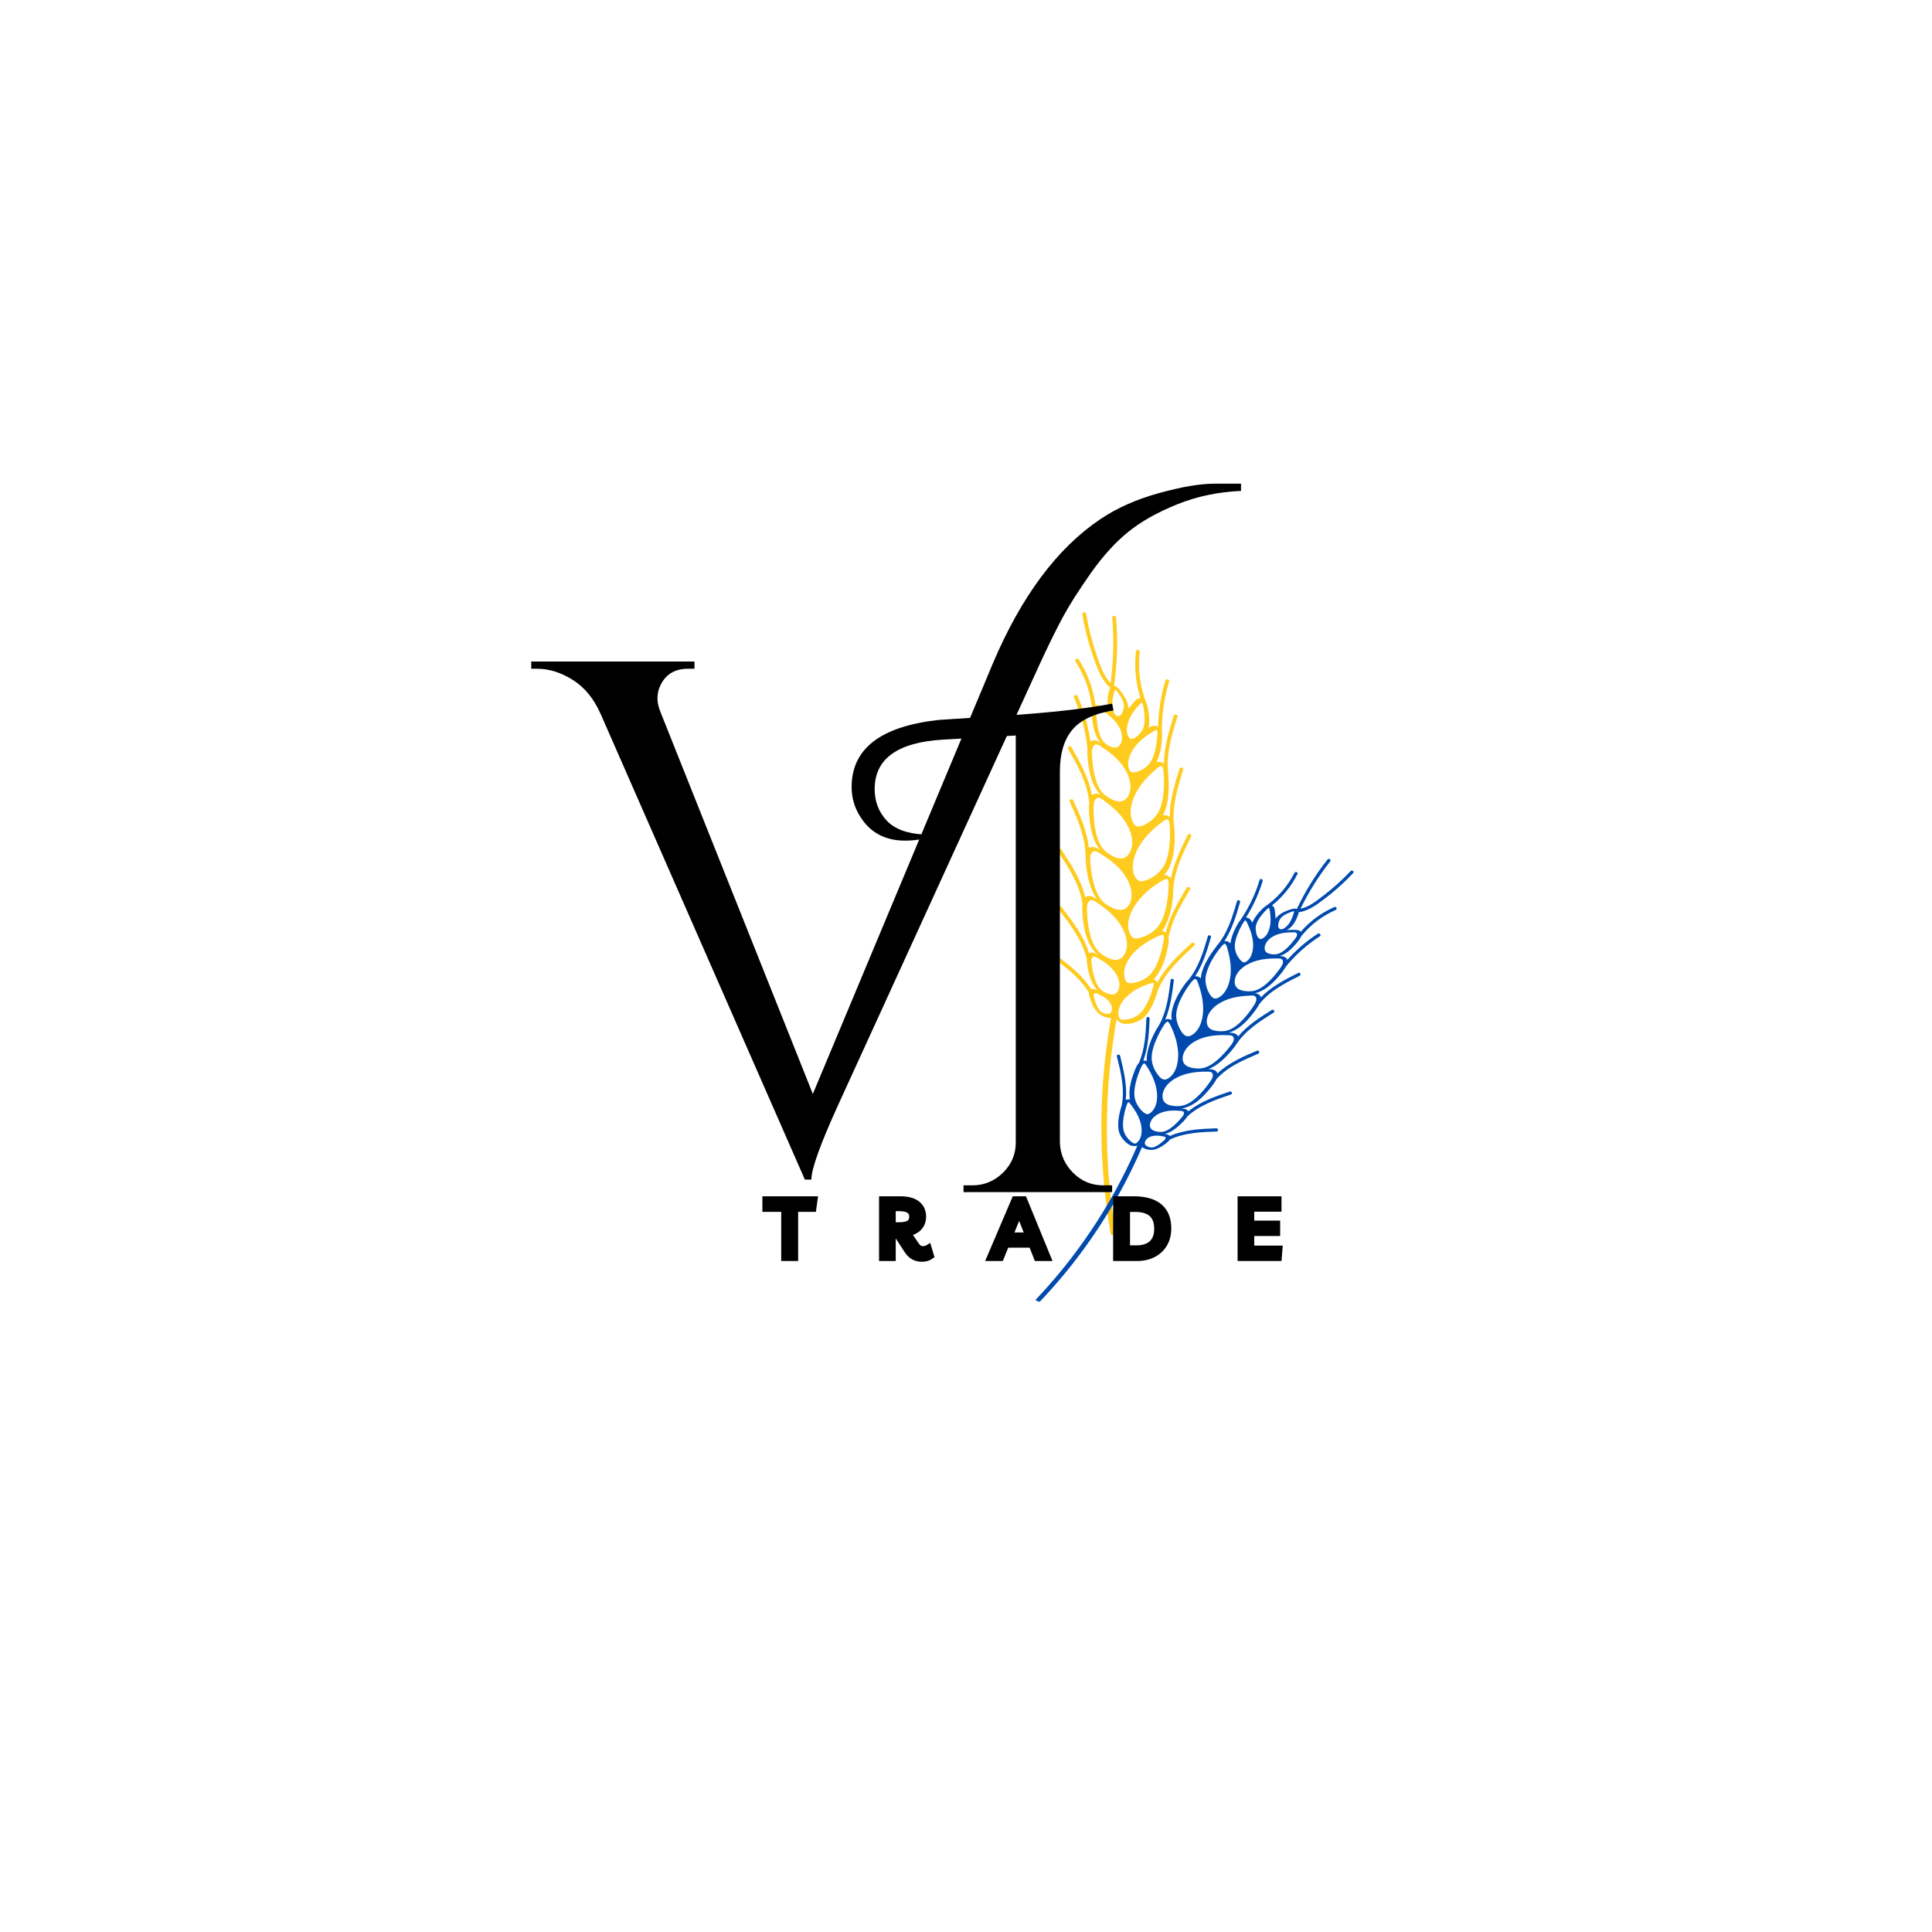 <svg xmlns="http://www.w3.org/2000/svg" xmlns:xlink="http://www.w3.org/1999/xlink" width="500" zoomAndPan="magnify" viewBox="0 0 375 375" height="500" preserveAspectRatio="xMidYMid meet" version="1.0"><defs><g/><clipPath id="de52cef9ab"><path d="M 203 118 L 232 118 L 232 240 L 203 240 Z M 203 118 " clip-rule="nonzero"/></clipPath><clipPath id="c6c25ff84e"><path d="M 205.281 118.535 L 234.516 119.496 L 230.551 240.18 L 201.316 239.219 Z M 205.281 118.535 " clip-rule="nonzero"/></clipPath><clipPath id="6132239725"><path d="M 205.281 118.535 L 234.516 119.496 L 230.551 240.18 L 201.316 239.219 Z M 205.281 118.535 " clip-rule="nonzero"/></clipPath><clipPath id="50b5287c6c"><path d="M 200 166 L 263 166 L 263 253 L 200 253 Z M 200 166 " clip-rule="nonzero"/></clipPath><clipPath id="b24ff8929b"><path d="M 245.301 158.234 L 266.367 171.223 L 212.055 259.328 L 190.988 246.34 Z M 245.301 158.234 " clip-rule="nonzero"/></clipPath><clipPath id="b0abe2039f"><path d="M 266.391 171.234 L 245.32 158.246 L 191.008 246.352 L 212.074 259.34 Z M 266.391 171.234 " clip-rule="nonzero"/></clipPath></defs><rect x="-37.5" width="450" fill="#ffffff" y="-37.5" height="450" fill-opacity="1"/><rect x="-37.5" width="450" fill="#ffffff" y="-37.5" height="450" fill-opacity="1"/><g clip-path="url(#de52cef9ab)"><g clip-path="url(#c6c25ff84e)"><g clip-path="url(#6132239725)"><path fill="#ffcb1f" d="M 227.188 176.949 C 227.496 175.715 227.66 174.426 227.723 173.16 C 227.734 172.867 227.754 172.566 227.754 172.266 C 228.039 168.758 229.645 165.512 231.195 162.398 C 231.402 161.969 230.75 161.645 230.543 162.062 C 229.195 164.762 227.848 167.543 227.266 170.508 C 227.188 170.398 227.082 170.297 226.965 170.195 C 226.656 169.945 226.312 169.812 225.961 169.812 C 226.41 169.344 226.766 168.812 227.031 168.191 C 227.461 167.191 227.727 166.078 227.859 164.992 C 228.02 163.754 228.051 162.5 227.984 161.25 C 227.961 160.863 227.938 160.441 227.852 160.051 C 227.488 156.414 228.586 152.836 229.652 149.402 C 229.789 148.949 229.07 148.805 228.934 149.246 C 227.988 152.273 227.039 155.406 227.043 158.586 C 226.984 158.535 226.914 158.484 226.844 158.445 C 226.449 158.215 226.066 158.18 225.699 158.277 C 226.367 157.102 226.652 155.723 226.77 154.359 C 226.883 153.168 226.875 151.957 226.793 150.758 C 226.785 150.625 226.766 150.48 226.758 150.336 C 226.773 150.289 226.773 150.238 226.777 150.18 C 226.285 146.406 227.422 142.695 228.539 139.117 C 228.676 138.664 227.957 138.52 227.82 138.961 C 226.875 141.977 225.93 145.086 225.922 148.266 C 225.836 148.191 225.742 148.113 225.637 148.062 C 225.246 147.832 224.859 147.832 224.492 147.953 C 224.727 147.453 224.914 146.926 225.062 146.414 C 225.324 145.465 225.465 144.48 225.531 143.492 C 225.559 143.117 225.582 142.719 225.523 142.355 C 225.465 138.945 225.938 135.543 226.918 132.273 C 227.051 131.82 226.332 131.676 226.195 132.117 C 225.328 135.039 224.855 138.055 224.789 141.098 C 224.164 140.668 223.539 140.914 222.949 141.266 C 223.074 140.668 223.086 140.039 223.059 139.41 C 223.02 138.66 222.902 137.895 222.73 137.164 C 222.711 137.078 222.691 136.98 222.656 136.895 C 222.656 136.859 222.648 136.824 222.625 136.785 C 221.305 133.562 220.805 130.031 221.219 126.562 C 221.27 126.094 220.551 125.938 220.5 126.406 C 220.133 129.477 220.43 132.605 221.383 135.535 C 220.699 135.43 220.23 136.113 219.828 136.586 C 219.551 136.914 219.273 137.254 219.031 137.621 C 219.047 136.789 218.699 135.969 218.266 135.227 C 217.965 134.734 217.633 134.266 217.258 133.816 C 217.016 133.531 216.629 133.168 216.23 133.082 C 216.871 128.73 217.004 124.273 216.629 119.852 C 216.586 119.379 215.859 119.426 215.891 119.898 C 216.234 124.129 216.133 128.379 215.57 132.578 C 214.168 131.18 213.512 129.031 212.883 127.234 C 211.98 124.605 211.281 121.91 210.816 119.176 C 210.734 118.715 209.996 118.75 210.078 119.227 C 210.574 122.117 211.301 124.969 212.285 127.734 C 213.004 129.75 213.777 132.012 215.457 133.445 C 215.469 133.445 215.469 133.457 215.48 133.457 C 215.469 133.48 215.457 133.492 215.457 133.516 C 215.289 133.824 215.238 134.246 215.168 134.512 C 215.027 135.109 214.961 135.723 214.977 136.34 C 214.988 137.043 215.172 137.75 215.504 138.352 C 215.445 138.301 215.383 138.262 215.324 138.215 C 214.984 137.949 214.617 137.707 214.262 137.465 C 213.906 137.234 213.531 136.969 213.109 136.883 C 212.918 136.84 212.762 136.848 212.625 136.891 C 212.223 133.727 211.102 130.68 209.367 128 C 209.113 127.605 208.496 128.008 208.762 128.402 C 210.578 131.207 211.691 134.422 211.98 137.754 C 211.953 137.898 211.938 138.043 211.93 138.188 C 211.918 139.008 212.008 139.844 212.152 140.648 C 212.367 141.875 212.77 143.168 213.586 144.137 C 213.312 143.973 213.027 143.828 212.738 143.746 C 212.355 143.637 211.945 143.672 211.648 143.895 C 211.215 140.871 210.383 137.918 209.156 135.121 C 208.965 134.691 208.27 134.926 208.457 135.367 C 209.828 138.516 210.723 141.844 211.07 145.266 C 211.066 145.336 211.066 145.41 211.062 145.48 C 211.023 146.641 211.156 147.828 211.336 148.969 C 211.648 150.855 212.246 152.891 213.602 154.289 C 213.508 154.238 213.41 154.199 213.316 154.16 C 212.852 153.988 212.316 153.98 211.945 154.332 C 211.328 150.977 209.617 147.934 207.938 144.992 C 207.695 144.586 207.09 144.988 207.332 145.395 C 209.172 148.609 211.066 151.957 211.402 155.727 C 211.402 155.738 211.402 155.766 211.414 155.777 C 211.301 156.969 211.395 158.219 211.535 159.406 C 211.762 161.336 212.27 163.504 213.574 165.008 C 213.172 164.754 212.746 164.508 212.277 164.422 C 211.895 164.348 211.59 164.41 211.355 164.574 C 211 161.348 209.652 158.305 208.32 155.359 C 208.129 154.93 207.434 155.164 207.625 155.605 C 209.168 159.016 210.742 162.547 210.715 166.363 C 210.715 166.375 210.715 166.387 210.715 166.414 C 210.734 167.609 210.898 168.824 211.129 169.992 C 211.438 171.535 211.953 173.184 212.891 174.496 C 212.535 174.266 212.164 174.062 211.77 173.953 C 211.266 173.828 210.902 173.934 210.641 174.191 C 209.844 170.781 207.914 167.781 205.988 164.891 C 205.727 164.496 205.121 164.898 205.371 165.305 C 207.41 168.395 209.539 171.617 210.105 175.348 C 210.105 175.359 210.105 175.359 210.105 175.371 C 210.086 175.516 210.07 175.66 210.066 175.805 C 210.027 177.012 210.145 178.238 210.336 179.414 C 210.664 181.516 211.352 183.785 212.98 185.254 C 213.016 185.293 213.051 185.316 213.086 185.355 C 212.719 185.148 212.34 184.93 211.918 184.895 C 211.691 184.875 211.52 184.918 211.383 184.996 C 210.344 181.652 208.168 178.801 206.035 176.059 C 205.742 175.688 205.125 176.09 205.43 176.461 C 207.699 179.375 210.031 182.414 210.926 186.07 C 210.922 186.164 210.918 186.273 210.93 186.359 C 210.973 187.219 211.148 188.082 211.363 188.91 C 211.676 190.105 212.168 191.316 213.008 192.215 C 212.637 192.047 212.23 191.898 211.891 191.949 C 211.855 191.961 211.82 191.961 211.781 191.969 C 209.84 188.934 206.867 186.77 203.973 184.703 C 203.594 184.426 203.105 184.977 203.484 185.258 C 206.41 187.348 209.445 189.535 211.348 192.656 C 211.34 193.344 211.754 194.312 211.898 194.668 C 212.301 195.66 212.922 196.648 213.895 197.152 C 214.406 197.41 215.09 197.637 215.66 197.57 C 214.727 202.797 214.129 208.082 213.895 213.395 C 213.648 218.98 213.793 224.594 214.32 230.156 C 214.629 233.32 215.059 236.465 215.605 239.59 C 215.66 239.867 216.672 239.902 216.672 239.902 C 215.695 234.371 215.105 228.77 214.914 223.156 C 214.723 217.566 214.922 211.965 215.516 206.402 C 215.812 203.617 216.203 200.852 216.691 198.102 C 216.707 198.027 216.723 197.957 216.734 197.887 C 216.793 197.961 216.852 198.023 216.922 198.086 C 217.121 198.285 217.359 198.438 217.633 198.555 C 218.348 198.855 219.137 198.75 219.867 198.582 C 220.66 198.391 221.406 198.062 222.004 197.516 C 222.59 196.977 223.051 196.27 223.434 195.578 C 223.898 194.727 224.254 193.805 224.551 192.887 C 224.617 192.668 224.688 192.43 224.742 192.203 C 226.211 188.699 229.051 186.074 231.805 183.551 C 232.152 183.238 231.602 182.75 231.254 183.062 C 228.773 185.34 226.23 187.707 224.645 190.699 C 224.602 190.629 224.555 190.555 224.496 190.48 C 224.32 190.281 224.121 190.141 223.93 190.062 C 224.043 189.957 224.156 189.84 224.254 189.723 C 224.848 189.027 225.297 188.172 225.652 187.328 C 226.109 186.254 226.426 185.117 226.656 183.988 C 226.773 183.387 226.93 182.668 226.816 182.035 C 227.422 178.637 229.227 175.59 230.98 172.66 C 231.223 172.258 230.57 171.922 230.324 172.324 C 228.688 175.074 227 177.922 226.27 181.051 C 226.059 180.863 225.82 180.734 225.555 180.664 C 225.746 180.441 225.922 180.191 226.074 179.934 C 226.566 179.02 226.938 177.965 227.188 176.949 Z M 226.449 159.062 C 226.531 159.039 226.629 159.031 226.715 159.059 C 226.703 159.059 226.762 159.109 226.781 159.156 C 226.977 159.539 227.02 159.988 227.043 160.41 C 227.117 161.477 227.117 162.566 227.023 163.637 C 226.879 165.422 226.52 167.488 225.328 168.887 C 224.621 169.711 223.66 170.379 222.652 170.793 C 222.238 170.961 221.773 171.09 221.316 171.027 C 220.859 170.953 220.594 170.641 220.363 170.27 C 219.316 168.312 220.16 165.793 221.246 164.039 C 222.367 162.238 223.965 160.746 225.66 159.484 C 225.895 159.297 226.156 159.113 226.449 159.062 Z M 225.238 148.727 C 225.312 148.703 225.438 148.66 225.52 148.688 C 225.52 148.688 225.52 148.688 225.531 148.688 C 225.531 148.688 225.52 148.688 225.52 148.688 C 225.52 148.699 225.555 148.711 225.566 148.75 C 225.773 149.094 225.805 149.531 225.84 149.918 C 225.941 150.961 225.965 152.012 225.906 153.051 C 225.863 154.027 225.723 154.988 225.473 155.949 C 225.277 156.754 225 157.516 224.496 158.176 C 223.887 158.992 223.02 159.676 222.098 160.117 C 221.719 160.297 221.289 160.453 220.867 160.414 C 220.41 160.375 220.168 160.078 219.949 159.707 C 218.945 157.848 219.656 155.406 220.617 153.676 C 221.594 151.93 223.02 150.453 224.547 149.176 C 224.762 149 224.984 148.816 225.238 148.727 Z M 219.102 139.836 C 219.527 138.738 220.258 137.758 221.047 136.902 C 221.137 136.797 221.238 136.703 221.336 136.598 C 221.336 136.598 221.547 136.438 221.684 136.367 C 221.695 136.379 221.707 136.406 221.707 136.418 C 221.715 136.441 221.727 136.453 221.727 136.465 C 221.75 136.516 221.762 136.562 221.785 136.613 C 221.805 136.688 221.828 136.77 221.848 136.844 C 221.984 137.43 222.074 138.023 222.129 138.617 C 222.219 139.59 222.215 140.773 221.75 141.664 C 221.402 142.316 219.957 143.996 219.164 143.184 C 218.48 142.246 218.719 140.863 219.102 139.836 Z M 220.34 144.902 C 221.285 143.691 222.559 142.754 223.879 141.961 C 224.039 141.871 224.211 141.758 224.395 141.715 C 224.418 141.703 224.539 141.707 224.566 141.672 C 224.578 141.707 224.586 141.746 224.586 141.758 C 224.684 142.086 224.66 142.461 224.637 142.797 C 224.586 143.582 224.488 144.375 224.332 145.145 C 224.07 146.402 223.625 147.816 222.645 148.703 C 222.094 149.203 221.371 149.578 220.66 149.797 C 220.367 149.883 220.039 149.957 219.738 149.898 C 219.438 149.84 219.312 149.633 219.188 149.363 C 218.574 147.855 219.418 146.082 220.34 144.902 Z M 215.914 136.094 C 215.969 135.527 216.098 134.977 216.246 134.438 C 216.277 134.316 216.375 133.91 216.543 133.902 C 216.641 133.906 216.926 134.352 216.973 134.414 C 217.527 135.156 218.16 136.133 218.141 137.098 C 218.121 137.75 217.672 139.316 216.738 138.949 C 216.336 138.754 216.137 138.191 216.027 137.789 C 215.879 137.242 215.859 136.66 215.914 136.094 Z M 213.152 141.488 C 213.004 140.797 212.906 140.09 212.859 139.379 C 212.824 138.918 212.695 138.043 213.141 137.73 C 213.438 137.523 213.781 137.836 214.027 137.988 C 214.312 138.168 214.598 138.359 214.855 138.559 C 215.398 138.965 215.914 139.418 216.371 139.926 C 217.371 141.047 218.199 142.766 217.582 144.258 C 217.32 144.781 216.91 145.164 216.285 145.109 C 215.719 145.055 215.125 144.73 214.664 144.402 C 213.766 143.77 213.383 142.535 213.152 141.488 Z M 212.375 150.094 C 212.164 149.082 212.043 148.051 211.992 147.023 C 211.953 146.332 211.789 145.07 212.457 144.598 C 212.914 144.285 213.41 144.699 213.789 144.941 C 214.203 145.211 214.602 145.488 215.004 145.781 C 215.82 146.387 216.582 147.051 217.258 147.812 C 218.715 149.453 220.078 152.098 219.086 154.289 C 218.699 155.086 218.051 155.645 217.125 155.555 C 216.258 155.465 215.379 154.977 214.695 154.484 C 213.301 153.508 212.719 151.711 212.375 150.094 Z M 212.535 160.625 C 212.355 159.516 212.27 158.402 212.27 157.277 C 212.27 156.59 212.18 155.246 212.965 154.898 C 213.469 154.684 213.996 155.184 214.371 155.465 C 214.797 155.766 215.211 156.094 215.621 156.434 C 216.422 157.102 217.195 157.84 217.832 158.672 C 219.211 160.445 220.449 163.191 219.34 165.402 C 218.887 166.234 218.168 166.777 217.195 166.602 C 216.297 166.438 215.406 165.902 214.699 165.336 C 213.324 164.215 212.805 162.301 212.535 160.625 Z M 212.191 171.066 C 211.938 170.004 211.766 168.926 211.68 167.848 C 211.621 167.133 211.41 165.844 212.09 165.348 C 212.574 164.988 213.172 165.453 213.59 165.711 C 214.039 165.977 214.488 166.27 214.914 166.574 C 215.766 167.172 216.574 167.852 217.289 168.609 C 218.84 170.27 220.242 172.863 219.379 175.168 C 219.367 175.203 219.355 175.238 219.34 175.266 C 219.238 175.488 219.109 175.703 218.957 175.891 C 218.578 176.363 218.051 176.648 217.375 176.602 C 216.473 176.547 215.543 176.07 214.785 175.586 C 213.273 174.594 212.598 172.723 212.191 171.066 Z M 211.406 180.598 C 211.188 179.527 211.066 178.449 211.02 177.359 C 210.98 176.645 210.82 175.348 211.5 174.848 C 211.98 174.504 212.512 174.93 212.914 175.199 C 213.363 175.492 213.801 175.793 214.227 176.121 C 215.051 176.754 215.824 177.445 216.512 178.227 C 218.027 179.945 219.422 182.723 218.379 185.008 C 217.965 185.828 217.293 186.41 216.332 186.309 C 215.43 186.203 214.504 185.691 213.781 185.16 C 212.355 184.109 211.75 182.266 211.406 180.598 Z M 215.793 196.125 C 215.668 196.582 215.371 196.812 214.887 196.785 C 214.488 196.762 214 196.621 213.68 196.359 C 213.375 196.117 213.156 195.715 212.988 195.371 C 212.738 194.879 212.551 194.34 212.41 193.805 C 212.312 193.449 212.078 192.559 212.758 192.801 C 213.25 192.973 213.738 193.195 214.176 193.461 C 215.086 194.023 216.012 194.973 215.793 196.125 Z M 215.797 193.02 C 215.219 192.988 214.621 192.715 214.137 192.434 C 213.164 191.848 212.684 190.672 212.379 189.633 C 212.172 188.926 212.027 188.195 211.93 187.457 C 211.875 186.996 211.684 186.141 212.094 185.781 C 212.379 185.535 212.746 185.801 213.02 185.945 C 213.34 186.113 213.648 186.305 213.957 186.496 C 214.523 186.852 215.078 187.258 215.559 187.73 C 216.672 188.82 217.668 190.496 217.109 192.098 C 216.871 192.668 216.438 193.055 215.797 193.02 Z M 223.75 191.891 C 223.531 192.684 223.25 193.457 222.91 194.195 C 222.379 195.363 221.609 196.68 220.453 197.305 C 219.789 197.66 218.996 197.887 218.246 197.922 C 218.004 197.926 217.703 197.941 217.488 197.824 C 217.25 197.695 217.176 197.367 217.125 197.113 C 217.125 197.102 217.113 197.074 217.113 197.062 C 217.105 197.004 217.094 196.953 217.094 196.895 C 216.953 195.355 218.09 193.895 219.219 192.965 C 220.398 191.988 221.855 191.359 223.301 190.875 C 223.484 190.809 223.699 190.805 223.883 190.738 C 223.895 190.738 223.906 190.738 223.906 190.738 C 223.918 190.797 223.926 190.871 223.926 190.883 C 223.941 191.211 223.832 191.555 223.75 191.891 Z M 225.82 181.445 C 225.75 181.434 225.789 181.336 225.82 181.445 Z M 225.82 181.457 C 225.82 181.469 225.832 181.484 225.832 181.508 C 225.852 181.594 225.875 181.68 225.883 181.773 C 225.941 182.211 225.84 182.668 225.766 183.09 C 225.59 184.023 225.355 184.949 225.047 185.844 C 224.555 187.289 223.785 188.957 222.453 189.82 C 221.699 190.312 220.742 190.695 219.844 190.797 C 219.531 190.836 219.145 190.848 218.844 190.703 C 218.559 190.562 218.414 190.219 218.328 189.926 C 217.777 187.949 219.062 185.902 220.426 184.566 C 221.746 183.281 223.422 182.297 225.125 181.594 C 225.238 181.547 225.359 181.492 225.48 181.473 C 225.602 181.438 225.711 181.469 225.82 181.457 Z M 224.246 180.414 C 223.473 181.141 222.441 181.711 221.414 182.004 C 221 182.121 220.539 182.203 220.121 182.082 C 219.699 181.957 219.484 181.613 219.301 181.23 C 218.648 179.75 219.055 178.047 219.805 176.598 C 219.922 176.359 220.062 176.133 220.191 175.906 C 220.203 175.883 220.227 175.859 220.242 175.824 C 220.254 175.812 220.254 175.801 220.266 175.777 C 220.457 175.48 220.648 175.211 220.848 174.949 C 222.137 173.301 223.887 171.922 225.695 170.879 C 225.941 170.742 226.199 170.605 226.492 170.605 C 226.527 170.605 226.562 170.605 226.598 170.621 C 226.656 170.684 226.691 170.793 226.711 170.879 C 226.855 171.305 226.828 171.762 226.812 172.211 C 226.777 173.297 226.656 174.391 226.453 175.473 C 226.141 177.215 225.57 179.18 224.246 180.414 Z M 224.246 180.414 " fill-opacity="1" fill-rule="nonzero"/></g></g></g><g clip-path="url(#50b5287c6c)"><g clip-path="url(#b24ff8929b)"><g clip-path="url(#b0abe2039f)"><path fill="#004aad" d="M 223.199 202.512 C 223.562 201.488 224.055 200.492 224.605 199.559 C 224.734 199.348 224.863 199.125 225.008 198.91 C 226.461 196.277 226.852 193.207 227.215 190.254 C 227.27 189.848 227.887 189.926 227.84 190.32 C 227.523 192.879 227.168 195.5 226.184 197.887 C 226.293 197.848 226.414 197.824 226.547 197.809 C 226.883 197.773 227.191 197.844 227.441 198.008 C 227.344 197.461 227.34 196.914 227.445 196.352 C 227.609 195.434 227.949 194.512 228.367 193.68 C 228.836 192.719 229.406 191.809 230.043 190.953 C 230.246 190.688 230.461 190.398 230.703 190.16 C 232.68 187.738 233.59 184.672 234.449 181.723 C 234.566 181.336 235.148 181.57 235.035 181.949 C 234.281 184.555 233.477 187.234 231.973 189.5 C 232.039 189.492 232.113 189.488 232.184 189.492 C 232.57 189.516 232.863 189.672 233.078 189.91 C 233.156 188.762 233.602 187.641 234.164 186.617 C 234.648 185.711 235.223 184.855 235.848 184.039 C 235.918 183.949 236 183.855 236.074 183.754 C 236.086 183.715 236.105 183.68 236.133 183.633 C 238.266 181.176 239.207 177.996 240.098 174.918 C 240.219 174.531 240.801 174.77 240.688 175.148 C 239.938 177.742 239.145 180.406 237.648 182.676 C 237.742 182.66 237.844 182.652 237.945 182.664 C 238.332 182.684 238.609 182.867 238.812 183.125 C 238.883 182.66 238.996 182.195 239.133 181.758 C 239.395 180.961 239.758 180.191 240.176 179.457 C 240.336 179.18 240.508 178.883 240.723 178.652 C 242.371 176.25 243.645 173.598 244.488 170.809 C 244.605 170.422 245.188 170.66 245.074 171.039 C 244.316 173.527 243.23 175.902 241.836 178.102 C 242.488 178.09 242.816 178.559 243.07 179.094 C 243.262 178.605 243.551 178.152 243.871 177.719 C 244.25 177.199 244.695 176.711 245.16 176.27 C 245.219 176.219 245.277 176.16 245.344 176.113 C 245.359 176.09 245.383 176.066 245.418 176.051 C 247.879 174.379 249.906 172.098 251.246 169.43 C 251.43 169.074 252.016 169.301 251.832 169.66 C 250.645 172.02 248.957 174.109 246.891 175.746 C 247.43 175.996 247.441 176.703 247.504 177.23 C 247.547 177.594 247.582 177.969 247.582 178.344 C 247.965 177.742 248.602 177.324 249.258 177 C 249.703 176.789 250.164 176.613 250.641 176.469 C 250.949 176.383 251.398 176.305 251.719 176.434 C 253.32 173.027 255.328 169.789 257.684 166.816 C 257.941 166.5 258.434 166.879 258.188 167.199 C 255.945 170.051 254.012 173.125 252.43 176.383 C 254.09 176.051 255.57 174.828 256.871 173.844 C 258.754 172.398 260.523 170.809 262.148 169.082 C 262.422 168.789 262.934 169.164 262.652 169.465 C 260.93 171.289 259.066 172.98 257.059 174.484 C 255.594 175.582 253.977 176.828 252.102 177.055 C 252.094 177.051 252.086 177.059 252.078 177.051 C 252.074 177.074 252.078 177.09 252.07 177.105 C 252.043 177.406 251.879 177.73 251.805 177.949 C 251.621 178.445 251.379 178.914 251.078 179.348 C 250.734 179.84 250.273 180.258 249.75 180.531 C 249.816 180.523 249.879 180.523 249.941 180.516 C 250.312 180.488 250.688 180.488 251.055 180.484 C 251.414 180.488 251.809 180.477 252.148 180.613 C 252.309 180.676 252.414 180.754 252.492 180.848 C 254.273 178.781 256.512 177.141 259.016 176.051 C 259.379 175.891 259.629 176.469 259.254 176.625 C 256.637 177.766 254.324 179.527 252.543 181.766 C 252.496 181.883 252.441 181.992 252.375 182.098 C 251.996 182.691 251.535 183.242 251.055 183.746 C 250.324 184.523 249.426 185.254 248.387 185.559 C 248.66 185.57 248.93 185.602 249.172 185.68 C 249.496 185.785 249.773 186.004 249.883 186.301 C 251.617 184.352 253.605 182.641 255.801 181.227 C 256.137 181.012 256.527 181.504 256.18 181.73 C 253.715 183.328 251.508 185.277 249.645 187.551 C 249.613 187.602 249.582 187.656 249.547 187.707 C 249.027 188.551 248.375 189.336 247.707 190.066 C 246.594 191.258 245.207 192.43 243.582 192.785 C 243.672 192.793 243.758 192.809 243.844 192.828 C 244.258 192.926 244.641 193.172 244.742 193.598 C 246.762 191.496 249.422 190.137 252.008 188.836 C 252.371 188.66 252.613 189.23 252.25 189.406 C 249.418 190.828 246.484 192.32 244.469 194.848 C 244.461 194.855 244.449 194.875 244.438 194.879 C 243.953 195.781 243.297 196.625 242.637 197.406 C 241.562 198.672 240.176 199.977 238.535 200.434 C 238.945 200.441 239.363 200.473 239.738 200.629 C 240.047 200.758 240.234 200.945 240.324 201.172 C 242.102 199.039 244.5 197.512 246.836 196.043 C 247.176 195.824 247.562 196.32 247.219 196.543 C 244.508 198.246 241.719 200.016 239.934 202.75 C 239.93 202.762 239.922 202.77 239.914 202.785 C 239.332 203.629 238.641 204.418 237.93 205.141 C 236.977 206.094 235.832 207.027 234.547 207.52 C 234.906 207.523 235.266 207.551 235.598 207.66 C 236.016 207.809 236.227 208.059 236.293 208.363 C 238.469 206.312 241.262 205.086 243.996 203.934 C 244.371 203.777 244.613 204.352 244.242 204.52 C 241.332 205.758 238.289 207.051 236.125 209.441 C 236.121 209.449 236.121 209.449 236.117 209.457 C 236.059 209.566 236.004 209.68 235.938 209.785 C 235.398 210.664 234.734 211.48 234.043 212.23 C 232.816 213.57 231.254 214.867 229.398 215.141 C 229.355 215.152 229.316 215.152 229.277 215.164 C 229.637 215.191 230.008 215.215 230.328 215.387 C 230.5 215.48 230.602 215.59 230.66 215.711 C 232.98 213.816 235.879 212.816 238.691 211.871 C 239.074 211.742 239.324 212.32 238.934 212.441 C 235.938 213.445 232.844 214.512 230.48 216.691 C 230.438 216.762 230.387 216.844 230.34 216.898 C 229.902 217.488 229.367 218.02 228.824 218.512 C 228.039 219.215 227.117 219.848 226.094 220.09 C 226.438 220.145 226.793 220.23 227.012 220.426 C 227.035 220.449 227.059 220.469 227.082 220.492 C 229.898 219.246 233.039 219.109 236.078 219.004 C 236.477 218.984 236.566 219.609 236.164 219.629 C 233.09 219.734 229.895 219.863 227.066 221.188 C 226.75 221.684 225.996 222.176 225.723 222.359 C 224.969 222.879 224.059 223.289 223.129 223.188 C 222.641 223.129 222.051 222.969 221.672 222.652 C 219.871 226.816 217.801 230.867 215.461 234.762 C 212.996 238.855 210.242 242.789 207.238 246.504 C 205.523 248.613 203.734 250.648 201.867 252.617 C 201.699 252.793 200.961 252.336 200.961 252.336 C 204.27 248.855 207.336 245.145 210.121 241.234 C 212.898 237.34 215.402 233.258 217.609 229.012 C 218.711 226.891 219.734 224.734 220.688 222.543 C 220.711 222.484 220.734 222.426 220.758 222.367 C 220.684 222.395 220.609 222.41 220.531 222.422 C 220.293 222.469 220.055 222.469 219.805 222.422 C 219.152 222.301 218.641 221.852 218.199 221.383 C 217.727 220.875 217.348 220.289 217.18 219.617 C 217.016 218.957 217.023 218.234 217.074 217.562 C 217.148 216.734 217.328 215.91 217.551 215.113 C 217.605 214.93 217.668 214.727 217.738 214.539 C 218.348 211.348 217.562 208.133 216.789 205.039 C 216.691 204.648 217.312 204.562 217.414 204.949 C 218.105 207.742 218.801 210.633 218.516 213.512 C 218.582 213.48 218.648 213.453 218.727 213.426 C 218.945 213.367 219.152 213.363 219.328 213.395 C 219.297 213.27 219.273 213.133 219.258 213 C 219.164 212.227 219.246 211.402 219.391 210.633 C 219.574 209.652 219.887 208.695 220.254 207.781 C 220.453 207.297 220.684 206.711 221.062 206.312 C 222.234 203.605 222.387 200.582 222.52 197.668 C 222.539 197.266 223.164 197.336 223.145 197.738 C 223.016 200.469 222.875 203.297 221.918 205.871 C 222.156 205.836 222.387 205.855 222.605 205.934 C 222.578 205.684 222.566 205.422 222.582 205.164 C 222.664 204.281 222.895 203.355 223.199 202.512 Z M 232.172 190.117 C 232.121 190.062 232.059 190.012 231.984 189.992 C 231.992 189.996 231.93 190.004 231.891 190.027 C 231.57 190.211 231.328 190.508 231.109 190.797 C 230.555 191.523 230.043 192.297 229.602 193.105 C 228.863 194.445 228.141 196.086 228.332 197.648 C 228.445 198.566 228.816 199.5 229.336 200.27 C 229.555 200.586 229.824 200.895 230.18 201.066 C 230.539 201.23 230.875 201.133 231.215 200.977 C 232.887 200.078 233.477 197.883 233.531 196.121 C 233.578 194.309 233.148 192.492 232.535 190.789 C 232.453 190.547 232.355 190.293 232.172 190.117 Z M 237.914 183.324 C 237.871 183.273 237.805 183.184 237.734 183.164 C 237.734 183.164 237.734 183.164 237.727 183.16 C 237.727 183.16 237.734 183.164 237.734 183.164 C 237.727 183.172 237.695 183.164 237.672 183.188 C 237.363 183.336 237.133 183.629 236.922 183.891 C 236.359 184.586 235.844 185.324 235.395 186.09 C 234.965 186.809 234.613 187.559 234.336 188.359 C 234.098 189.023 233.934 189.699 233.984 190.41 C 234.031 191.277 234.328 192.176 234.773 192.922 C 234.961 193.23 235.191 193.543 235.512 193.715 C 235.855 193.906 236.168 193.809 236.5 193.648 C 238.09 192.797 238.738 190.723 238.871 189.031 C 239 187.328 238.68 185.605 238.195 183.969 C 238.125 183.746 238.055 183.508 237.914 183.324 Z M 246.484 179.887 C 246.703 178.906 246.641 177.863 246.484 176.879 C 246.473 176.762 246.445 176.648 246.422 176.527 C 246.422 176.527 246.348 176.312 246.285 176.199 C 246.27 176.203 246.25 176.215 246.246 176.223 C 246.227 176.234 246.211 176.238 246.207 176.246 C 246.168 176.27 246.137 176.301 246.098 176.324 C 246.047 176.367 245.992 176.418 245.941 176.461 C 245.566 176.812 245.223 177.191 244.906 177.59 C 244.383 178.238 243.828 179.086 243.738 179.941 C 243.676 180.57 243.91 182.449 244.863 182.246 C 245.793 181.898 246.273 180.801 246.484 179.887 Z M 243.211 182.914 C 243.109 181.605 242.645 180.332 242.078 179.148 C 242.008 179.008 241.938 178.844 241.828 178.727 C 241.816 178.707 241.727 178.652 241.727 178.617 C 241.703 178.637 241.676 178.656 241.672 178.668 C 241.445 178.855 241.285 179.133 241.145 179.383 C 240.809 179.965 240.504 180.578 240.254 181.199 C 239.844 182.223 239.492 183.438 239.777 184.531 C 239.93 185.148 240.27 185.758 240.672 186.25 C 240.84 186.449 241.039 186.656 241.281 186.758 C 241.52 186.859 241.711 186.77 241.926 186.633 C 243.074 185.852 243.312 184.191 243.211 182.914 Z M 250.523 178.727 C 250.754 178.297 250.922 177.844 251.07 177.391 C 251.105 177.289 251.23 176.953 251.113 176.867 C 251.043 176.824 250.625 177.008 250.562 177.027 C 249.816 177.297 248.906 177.691 248.465 178.391 C 248.172 178.863 247.75 180.195 248.59 180.371 C 248.969 180.426 249.375 180.117 249.645 179.883 C 250.008 179.562 250.297 179.156 250.523 178.727 Z M 249.945 183.875 C 250.379 183.453 250.781 182.996 251.152 182.508 C 251.395 182.199 251.898 181.637 251.727 181.203 C 251.613 180.914 251.223 180.977 250.973 180.969 C 250.688 180.961 250.395 180.965 250.113 180.984 C 249.535 181.016 248.957 181.094 248.391 181.242 C 247.148 181.57 245.746 182.402 245.484 183.758 C 245.422 184.254 245.531 184.723 246.004 184.977 C 246.434 185.203 247.008 185.254 247.492 185.238 C 248.43 185.211 249.285 184.512 249.945 183.875 Z M 246.438 190.375 C 247.062 189.754 247.637 189.074 248.16 188.367 C 248.512 187.895 249.227 187.07 248.973 186.418 C 248.793 185.98 248.246 186.043 247.863 186.035 C 247.441 186.031 247.023 186.039 246.598 186.059 C 245.73 186.105 244.875 186.219 244.035 186.441 C 242.219 186.926 240 188.164 239.672 190.191 C 239.57 190.945 239.77 191.648 240.473 192.02 C 241.133 192.367 241.988 192.434 242.711 192.406 C 244.164 192.367 245.426 191.363 246.438 190.375 Z M 241.348 197.801 C 242 197.098 242.586 196.344 243.117 195.543 C 243.441 195.055 244.141 194.137 243.746 193.52 C 243.488 193.129 242.879 193.238 242.477 193.258 C 242.031 193.273 241.582 193.312 241.129 193.359 C 240.242 193.457 239.344 193.617 238.496 193.91 C 236.676 194.52 234.496 195.895 234.242 197.992 C 234.172 198.797 234.426 199.527 235.203 199.859 C 235.922 200.168 236.809 200.207 237.582 200.137 C 239.09 199.988 240.363 198.867 241.348 197.801 Z M 236.664 205.402 C 237.344 204.77 237.977 204.078 238.547 203.352 C 238.926 202.871 239.688 202.051 239.438 201.375 C 239.262 200.895 238.613 200.941 238.195 200.926 C 237.75 200.906 237.289 200.902 236.844 200.918 C 235.957 200.941 235.059 201.043 234.191 201.246 C 232.301 201.695 230.078 202.883 229.602 204.934 C 229.594 204.965 229.586 204.996 229.586 205.02 C 229.551 205.23 229.543 205.441 229.562 205.648 C 229.609 206.16 229.852 206.613 230.355 206.898 C 231.023 207.289 231.91 207.387 232.68 207.398 C 234.227 207.406 235.59 206.395 236.664 205.402 Z M 232.719 212.566 C 233.379 211.906 233.977 211.195 234.527 210.441 C 234.891 209.949 235.617 209.102 235.367 208.426 C 235.188 207.953 234.609 208.008 234.195 208.008 C 233.738 208.004 233.281 208.016 232.824 208.047 C 231.938 208.105 231.062 208.234 230.199 208.469 C 228.312 208.977 226.004 210.297 225.668 212.418 C 225.574 213.195 225.777 213.93 226.516 214.309 C 227.207 214.664 228.109 214.734 228.871 214.695 C 230.387 214.621 231.688 213.594 232.719 212.566 Z M 222.262 221.562 C 222.137 221.945 222.238 222.25 222.594 222.457 C 222.891 222.629 223.305 222.762 223.656 222.723 C 223.988 222.695 224.332 222.512 224.617 222.344 C 225.027 222.113 225.414 221.816 225.766 221.5 C 226.004 221.297 226.594 220.773 225.996 220.621 C 225.562 220.516 225.109 220.441 224.672 220.426 C 223.758 220.395 222.652 220.637 222.262 221.562 Z M 223.727 219.344 C 224.152 219.598 224.707 219.684 225.184 219.711 C 226.156 219.75 227.055 219.141 227.762 218.547 C 228.242 218.141 228.688 217.688 229.109 217.207 C 229.367 216.902 229.902 216.387 229.781 215.934 C 229.691 215.625 229.309 215.641 229.047 215.613 C 228.738 215.582 228.43 215.574 228.117 215.562 C 227.543 215.551 226.957 215.578 226.391 215.688 C 225.086 215.938 223.582 216.664 223.227 218.066 C 223.125 218.586 223.254 219.066 223.727 219.344 Z M 218.59 214.785 C 218.375 215.453 218.207 216.137 218.098 216.824 C 217.93 217.906 217.855 219.207 218.383 220.199 C 218.691 220.766 219.148 221.301 219.664 221.684 C 219.836 221.801 220.043 221.953 220.25 221.969 C 220.48 221.992 220.688 221.793 220.848 221.633 C 220.852 221.625 220.871 221.613 220.879 221.605 C 220.914 221.566 220.945 221.535 220.969 221.492 C 221.801 220.461 221.68 218.887 221.312 217.688 C 220.934 216.438 220.191 215.301 219.395 214.273 C 219.293 214.141 219.141 214.031 219.043 213.898 C 219.031 213.895 219.023 213.887 219.023 213.887 C 218.988 213.926 218.945 213.973 218.941 213.984 C 218.777 214.207 218.691 214.508 218.59 214.785 Z M 222.047 206.363 C 222.105 206.387 222.125 206.301 222.047 206.363 Z M 222.043 206.375 C 222.039 206.383 222.023 206.387 222.012 206.402 C 221.957 206.453 221.902 206.504 221.848 206.57 C 221.602 206.852 221.457 207.227 221.312 207.559 C 220.996 208.309 220.727 209.078 220.523 209.863 C 220.191 211.129 219.953 212.676 220.496 213.922 C 220.797 214.629 221.301 215.352 221.891 215.848 C 222.098 216.023 222.367 216.215 222.648 216.254 C 222.918 216.289 223.184 216.113 223.383 215.945 C 224.711 214.797 224.758 212.73 224.418 211.137 C 224.082 209.598 223.355 208.102 222.473 206.797 C 222.418 206.711 222.355 206.613 222.277 206.543 C 222.207 206.461 222.117 206.43 222.043 206.375 Z M 223.656 206.375 C 223.867 207.254 224.332 208.148 224.926 208.84 C 225.164 209.121 225.453 209.398 225.812 209.508 C 226.168 209.621 226.484 209.477 226.793 209.289 C 227.961 208.543 228.473 207.137 228.625 205.75 C 228.656 205.523 228.66 205.297 228.676 205.078 C 228.68 205.055 228.672 205.027 228.68 204.992 C 228.676 204.98 228.68 204.973 228.684 204.949 C 228.688 204.648 228.68 204.363 228.656 204.082 C 228.52 202.301 227.926 200.492 227.125 198.895 C 227.016 198.68 226.895 198.461 226.691 198.324 C 226.664 198.305 226.637 198.289 226.605 198.281 C 226.535 198.301 226.461 198.363 226.406 198.414 C 226.102 198.648 225.902 198.988 225.703 199.316 C 225.215 200.105 224.785 200.945 224.418 201.809 C 223.82 203.199 223.301 204.867 223.656 206.375 Z M 223.656 206.375 " fill-opacity="1" fill-rule="nonzero"/></g></g></g><g fill="#000000" fill-opacity="1"><g transform="translate(171.754, 231.387)"><g><path d="M 42.391 -1.312 L 44.109 -1.312 L 44.109 0 L 15.266 0 L 15.266 -1.312 L 16.984 -1.312 C 19.266 -1.312 21.238 -2.125 22.906 -3.75 C 24.57 -5.375 25.406 -7.328 25.406 -9.609 L 25.406 -88.625 L 11.312 -87.828 C 2.445 -87.305 -1.984 -84.102 -1.984 -78.219 C -1.984 -75.852 -1.219 -73.832 0.312 -72.156 C 1.852 -70.488 4.289 -69.57 7.625 -69.406 L 7.625 -68.609 C 6.395 -68.348 5.164 -68.219 3.938 -68.219 C 0.082 -68.219 -2.812 -69.754 -4.75 -72.828 C -5.883 -74.578 -6.453 -76.508 -6.453 -78.625 C -6.453 -86.082 -0.789 -90.426 10.531 -91.656 C 10.613 -91.656 14.977 -91.938 23.625 -92.5 C 32.281 -93.07 39.109 -93.844 44.109 -94.812 L 44.375 -93.5 C 40.594 -92.883 37.91 -91.609 36.328 -89.672 C 34.754 -87.742 33.969 -85.066 33.969 -81.641 L 33.969 -9.609 C 34.051 -7.328 34.906 -5.375 36.531 -3.75 C 38.156 -2.125 40.109 -1.312 42.391 -1.312 Z M 42.391 -1.312 "/></g></g></g><g fill="#000000" fill-opacity="1"><g transform="translate(104.379, 226.991)"><g><path d="M 109.172 -126.203 C 112.359 -128.367 116.16 -130.062 120.578 -131.281 C 124.992 -132.5 128.562 -133.109 131.281 -133.109 C 134 -133.109 135.738 -133.109 136.5 -133.109 L 136.5 -131.703 C 132.082 -131.516 127.945 -130.645 124.094 -129.094 C 120.25 -127.539 117.082 -125.754 114.594 -123.734 C 112.102 -121.723 109.68 -119.051 107.328 -115.719 C 104.984 -112.383 103.176 -109.539 101.906 -107.188 C 100.645 -104.844 99.164 -101.836 97.469 -98.172 L 58.312 -12.531 C 54.844 -4.926 53.109 -0.094 53.109 1.969 L 51.844 1.969 L 12.25 -88.312 C 10.938 -91.32 9.129 -93.551 6.828 -95 C 4.523 -96.457 2.203 -97.188 -0.141 -97.188 L -1.266 -97.188 L -1.266 -98.594 L 30.422 -98.594 L 30.422 -97.188 L 29.156 -97.188 C 26.344 -97.188 24.461 -95.875 23.516 -93.25 C 23.328 -92.688 23.234 -92.031 23.234 -91.281 C 23.234 -90.531 23.473 -89.586 23.953 -88.453 L 53.391 -14.656 L 88.312 -98.172 C 93.852 -111.234 100.805 -120.578 109.172 -126.203 Z M 109.172 -126.203 "/></g></g></g><path stroke-linecap="butt" transform="matrix(0.75, 0, 0, 0.75, 70.775, 228.415)" fill="none" stroke-linejoin="miter" d="M 116.425 5.842 L 116.086 8.274 L 111.393 8.274 L 111.393 20.998 L 108.612 20.998 L 108.612 8.274 L 103.742 8.274 L 103.742 5.842 Z M 145.914 18.352 L 146.555 20.509 C 146.268 20.722 145.919 20.889 145.508 21.009 C 145.096 21.134 144.659 21.191 144.206 21.191 C 142.612 21.191 141.357 20.488 140.445 19.076 L 138.247 15.707 C 138.018 15.347 137.784 15.102 137.544 14.957 C 137.305 14.816 137.039 14.743 136.758 14.743 L 136.648 14.743 L 136.648 20.998 L 133.935 20.998 L 133.935 5.842 L 138.654 5.842 C 140.576 5.842 142.029 6.243 143.023 7.04 C 144.013 7.837 144.508 8.931 144.508 10.326 C 144.508 11.165 144.32 11.889 143.951 12.493 C 143.581 13.097 143.076 13.582 142.43 13.936 C 141.794 14.29 141.065 14.519 140.253 14.613 C 140.68 14.842 141.076 15.227 141.43 15.769 L 142.628 17.54 C 142.94 17.998 143.232 18.311 143.513 18.483 C 143.789 18.654 144.143 18.738 144.57 18.738 C 145.065 18.738 145.513 18.608 145.914 18.352 Z M 138.461 8.102 L 136.648 8.102 L 136.648 12.566 L 138.336 12.566 C 139.503 12.566 140.362 12.389 140.914 12.035 C 141.471 11.675 141.747 11.108 141.747 10.326 C 141.747 8.847 140.654 8.102 138.461 8.102 Z M 161.8 20.998 L 168.268 5.842 L 170.617 5.842 L 176.831 20.998 L 174.008 20.998 L 172.643 17.54 L 166.023 17.54 L 164.617 20.998 Z M 166.982 15.212 L 171.747 15.212 L 169.398 9.259 Z M 194.508 20.998 L 194.508 5.842 L 199.008 5.842 C 201.956 5.842 204.185 6.477 205.69 7.743 C 207.201 9.009 207.956 10.878 207.956 13.358 C 207.956 14.894 207.617 16.238 206.945 17.384 C 206.279 18.524 205.336 19.415 204.112 20.05 C 202.888 20.686 201.451 20.998 199.8 20.998 Z M 197.279 18.545 L 199.69 18.545 C 201.471 18.545 202.82 18.113 203.747 17.253 C 204.675 16.389 205.138 15.128 205.138 13.462 C 205.138 11.727 204.664 10.431 203.716 9.582 C 202.768 8.722 201.326 8.295 199.372 8.295 L 197.279 8.295 Z M 236.482 8.233 L 229.43 8.233 L 229.43 12.139 L 236.133 12.139 L 236.133 14.529 L 229.43 14.529 L 229.43 18.608 L 236.737 18.608 L 236.544 20.998 L 226.721 20.998 L 226.721 5.842 L 236.482 5.842 Z M 236.482 8.233 " stroke="#000000" stroke-width="1.602" stroke-opacity="1" stroke-miterlimit="4"/><g fill="#000000" fill-opacity="1"><g transform="translate(148.682, 244.165)"><g><path d="M 9.422 -11.375 L 9.156 -9.547 L 5.641 -9.547 L 5.641 0 L 3.562 0 L 3.562 -9.547 L -0.094 -9.547 L -0.094 -11.375 Z M 9.422 -11.375 "/></g></g></g><g fill="#000000" fill-opacity="1"><g transform="translate(170.059, 244.165)"><g><path d="M 10.156 -1.984 L 10.641 -0.375 C 10.422 -0.207 10.156 -0.082 9.844 0 C 9.539 0.094 9.219 0.141 8.875 0.141 C 7.676 0.141 6.734 -0.383 6.047 -1.438 L 4.406 -3.969 C 4.227 -4.238 4.051 -4.426 3.875 -4.531 C 3.695 -4.633 3.5 -4.688 3.281 -4.688 L 3.203 -4.688 L 3.203 0 L 1.172 0 L 1.172 -11.375 L 4.703 -11.375 C 6.148 -11.375 7.242 -11.07 7.984 -10.469 C 8.723 -9.875 9.094 -9.051 9.094 -8 C 9.094 -7.375 8.953 -6.832 8.672 -6.375 C 8.398 -5.926 8.023 -5.566 7.547 -5.297 C 7.066 -5.035 6.52 -4.863 5.906 -4.781 C 6.227 -4.613 6.523 -4.328 6.797 -3.922 L 7.688 -2.594 C 7.926 -2.25 8.148 -2.016 8.359 -1.891 C 8.566 -1.766 8.828 -1.703 9.141 -1.703 C 9.516 -1.703 9.852 -1.797 10.156 -1.984 Z M 4.562 -9.672 L 3.203 -9.672 L 3.203 -6.328 L 4.469 -6.328 C 5.344 -6.328 5.988 -6.457 6.406 -6.719 C 6.82 -6.988 7.031 -7.414 7.031 -8 C 7.031 -9.113 6.207 -9.672 4.562 -9.672 Z M 4.562 -9.672 "/></g></g></g><g fill="#000000" fill-opacity="1"><g transform="translate(192.284, 244.165)"><g><path d="M -0.156 0 L 4.688 -11.375 L 6.453 -11.375 L 11.109 0 L 9 0 L 7.969 -2.594 L 3.016 -2.594 L 1.953 0 Z M 3.734 -4.344 L 7.297 -4.344 L 5.547 -8.812 Z M 3.734 -4.344 "/></g></g></g><g fill="#000000" fill-opacity="1"><g transform="translate(215.486, 244.165)"><g><path d="M 1.172 0 L 1.172 -11.375 L 4.547 -11.375 C 6.754 -11.375 8.426 -10.895 9.562 -9.938 C 10.695 -8.988 11.266 -7.586 11.266 -5.734 C 11.266 -4.578 11.008 -3.566 10.5 -2.703 C 10 -1.848 9.289 -1.18 8.375 -0.703 C 7.457 -0.234 6.379 0 5.141 0 Z M 3.25 -1.844 L 5.062 -1.844 C 6.395 -1.844 7.406 -2.164 8.094 -2.812 C 8.789 -3.457 9.141 -4.406 9.141 -5.656 C 9.141 -6.957 8.785 -7.926 8.078 -8.562 C 7.367 -9.207 6.285 -9.531 4.828 -9.531 L 3.25 -9.531 Z M 3.25 -1.844 "/></g></g></g><g fill="#000000" fill-opacity="1"><g transform="translate(239.648, 244.165)"><g><path d="M 8.484 -9.578 L 3.203 -9.578 L 3.203 -6.641 L 8.234 -6.641 L 8.234 -4.859 L 3.203 -4.859 L 3.203 -1.797 L 8.688 -1.797 L 8.531 0 L 1.172 0 L 1.172 -11.375 L 8.484 -11.375 Z M 8.484 -9.578 "/></g></g></g></svg>